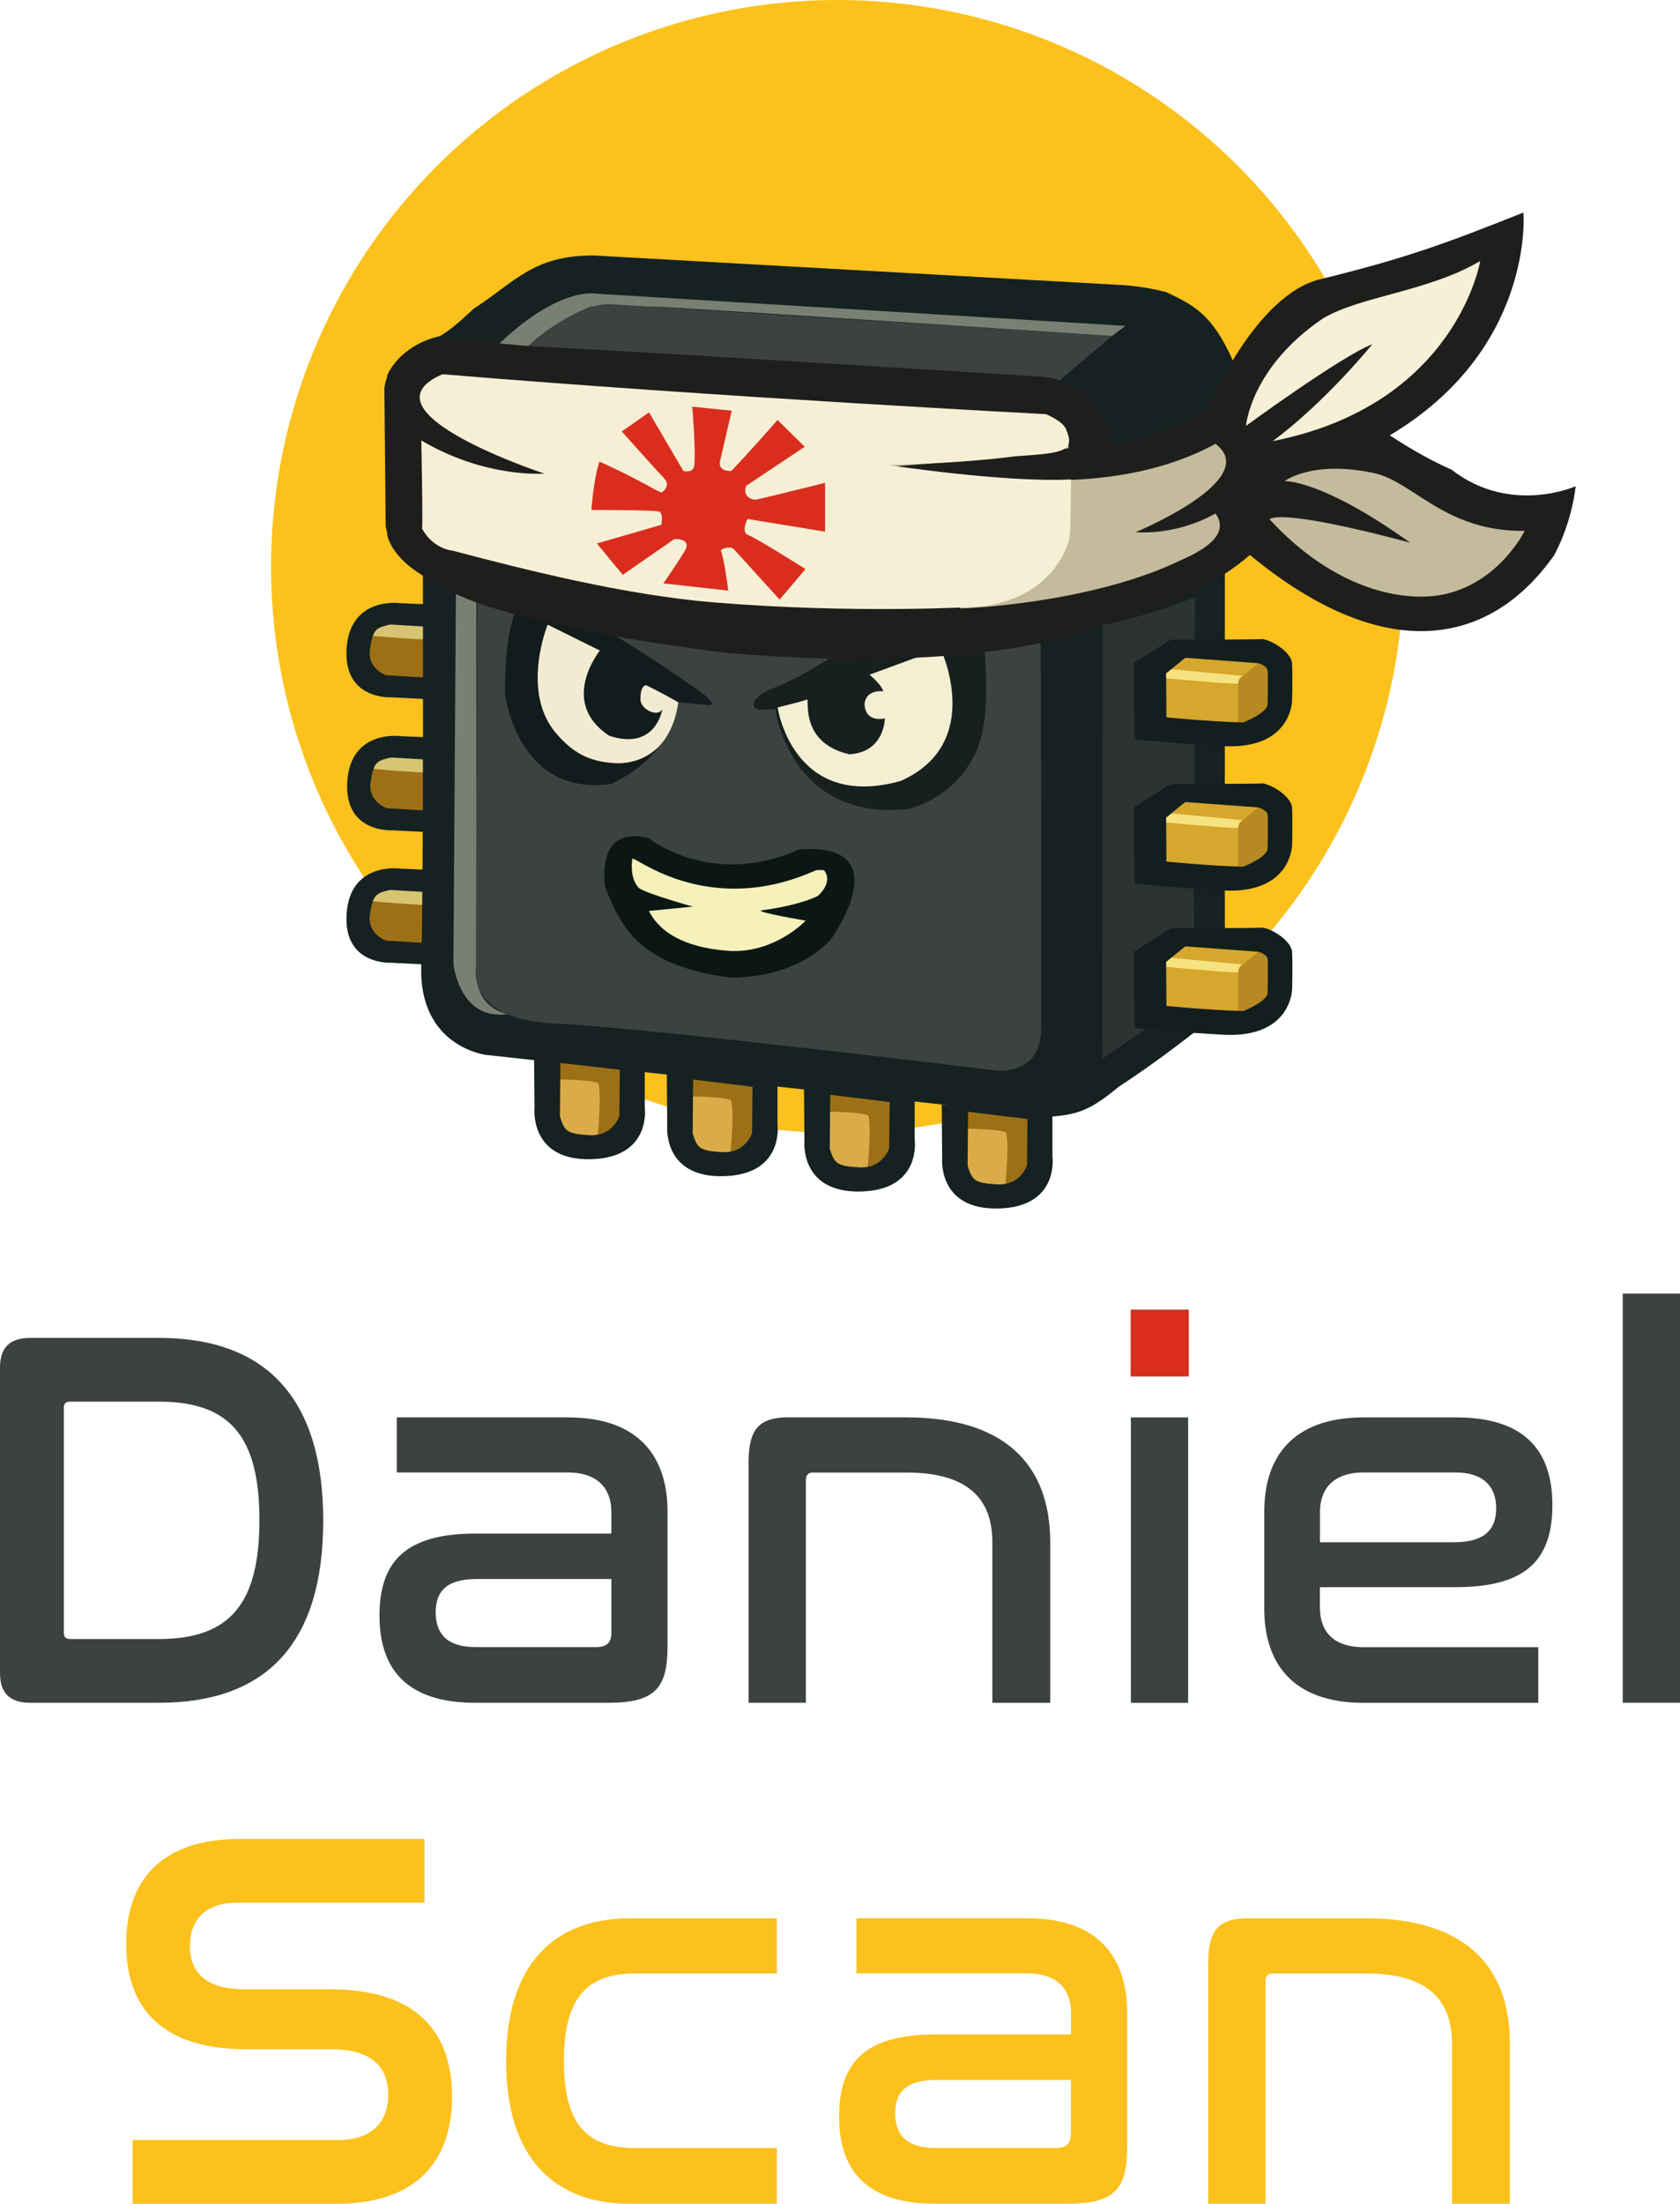 <?xml version="1.0" encoding="UTF-8"?><svg id="Layer_1" xmlns="http://www.w3.org/2000/svg" viewBox="0 0 220.64 289.36"><defs><style>.cls-1{fill:#da2d1d;}.cls-2{fill:#2d3332;}.cls-3{fill:#d9ac49;}.cls-4{fill:#d6a72d;}.cls-5{fill:#d7c472;}.cls-6{fill:#798073;}.cls-7{fill:#131e1e;}.cls-8{fill:#f6f1bb;}.cls-9{fill:#f7efd5;}.cls-10{fill:#121c1d;}.cls-11{fill:#3c423f;}.cls-12{fill:#152221;}.cls-13{fill:#1e1e1c;}.cls-14{fill:#c3bb9c;}.cls-15{fill:#b78922;}.cls-16{fill:#f5f0d6;}.cls-17{fill:#f2ebd1;}.cls-18{fill:#f7e280;}.cls-19{fill:#17201f;}.cls-20{fill:#f4eed3;}.cls-21{fill:#0a1715;}.cls-22{fill:#9e7016;}.cls-23{fill:#fcc11c;}</style></defs><circle class="cls-23" cx="109.98" cy="74.38" r="74.38"/><rect class="cls-22" x="72.31" y="138.68" width="10.25" height="11.53"/><path class="cls-3" d="M72.7,141.75s4.42-.06,5.85.45c.55,1.3-.11,7.51-.11,7.51l-5.3-.34-.44-7.63Z"/><path class="cls-12" d="M84.68,145.42v-5.91l-14.54-.95.06,6.91s-.72,6.91,7.35,6.74c8.08-.17,7.13-6.8,7.13-6.8ZM81.34,146.54s-.84,2.67-3.9,2.51-3.29-.56-3.9-2.45l.06-7.08,7.8.95-.06,6.07Z"/><rect class="cls-22" x="89.74" y="140.91" width="10.25" height="11.53"/><path class="cls-3" d="M90.13,143.97s4.42-.06,5.85.45c.55,1.3-.11,7.51-.11,7.51l-5.3-.34-.44-7.63Z"/><path class="cls-12" d="M102.11,147.65v-5.91l-14.54-.95.06,6.91s-.72,6.91,7.35,6.74,7.13-6.8,7.13-6.8ZM98.77,148.77s-.84,2.67-3.9,2.51-3.29-.56-3.9-2.45l.06-7.08,7.8.95-.06,6.07Z"/><rect class="cls-22" x="107.76" y="142.92" width="10.25" height="11.53"/><path class="cls-3" d="M108.15,145.98s4.42-.06,5.85.45c.55,1.3-.11,7.51-.11,7.51l-5.3-.34-.44-7.63Z"/><path class="cls-12" d="M120.13,149.66v-5.91l-14.54-.95.06,6.91s-.72,6.91,7.35,6.74c8.08-.17,7.13-6.8,7.13-6.8ZM116.78,150.77s-.84,2.67-3.9,2.51-3.29-.56-3.9-2.45l.06-7.08,7.8.95-.06,6.07Z"/><rect class="cls-22" x="125.85" y="145.14" width="10.25" height="11.53"/><path class="cls-3" d="M126.24,148.21s4.42-.06,5.85.45c.55,1.3-.11,7.51-.11,7.51l-5.3-.34-.44-7.63Z"/><path class="cls-12" d="M138.22,151.89v-5.91l-14.54-.95.06,6.91s-.72,6.91,7.35,6.74,7.13-6.8,7.13-6.8ZM134.88,153s-.84,2.67-3.9,2.51-3.29-.56-3.9-2.45l.06-7.08,7.8.95-.06,6.07Z"/><polygon class="cls-22" points="47.16 106.99 47.93 98.24 59.06 98.81 58.28 107.56 47.16 106.99"/><path class="cls-5" d="M58.94,99.02s-.13,1.13-.73,2.33c-1.29.41-10.1-.49-10.1-.49l.58-1.87,10.25.03Z"/><path class="cls-12" d="M51.62,109.03l5.7.29,2.02-12.37-6.67-.29s-6.61-.96-7.06,5.94c-.45,6.9,6.01,6.42,6.01,6.42ZM50.8,106.12s-2.52-.85-2.12-3.45c.39-2.61.79-2.78,2.66-3.21l6.82.4-1.5,6.61-5.85-.35Z"/><polygon class="cls-22" points="47.07 89.52 47.85 80.77 58.97 81.34 58.2 90.09 47.07 89.52"/><path class="cls-5" d="M58.85,81.55s-.13,1.13-.73,2.33c-1.29.41-10.1-.49-10.1-.49l.58-1.87,10.25.03Z"/><path class="cls-12" d="M51.53,91.57l5.7.29,2.02-12.37-6.67-.29s-6.61-.96-7.06,5.94c-.45,6.9,6.01,6.42,6.01,6.42ZM50.71,88.66s-2.52-.85-2.12-3.45c.39-2.61.79-2.78,2.66-3.21l6.82.4-1.5,6.61-5.85-.35Z"/><polygon class="cls-22" points="47.07 124.37 47.85 115.62 58.97 116.19 58.2 124.94 47.07 124.37"/><path class="cls-5" d="M58.85,116.4s-.13,1.13-.73,2.33c-1.29.41-10.1-.49-10.1-.49l.58-1.87,10.25.03Z"/><path class="cls-12" d="M51.53,126.42l5.7.29,2.02-12.37-6.67-.29s-6.61-.96-7.06,5.94c-.45,6.9,6.01,6.42,6.01,6.42ZM50.71,123.51s-2.52-.85-2.12-3.45c.39-2.61.79-2.78,2.66-3.21l6.82.4-1.5,6.61-5.85-.35Z"/><path class="cls-12" d="M156.62,135.73s-4.87,3.84-9.7,6.97c-3.56,2.95-5.24,3.62-8.69,3.9l-74.33-8.08s-8.91-1-8.58-11.7c.33-10.7.22-51.26.22-51.26,0,0-3.79-2.01-4.68-5.24v-21.06s1.56-3.9,6.91-5.13c1.5-.85,2.89-2.17,4.43-3.59,5.49-3.54,7.77-7,15.74-7l69.65,3.9s2.58.14,5.57.91c3.46,1.66,6.02,2.77,8.81,9.12l-1.11,28.08v45.91s1.23,11.03-4.23,14.26Z"/><path class="cls-6" d="M146.03,44.13l1.78-1.34-69.54-4.23s-4.79-1-12.7,6.57c.89,0,3.79.33,3.79.33,2.31-2.17,5.07-3.87,8.16-5.18,1.78-.15,5.09-.12,9.34.02,22.62,1.37,59.17,3.82,59.17,3.82Z"/><path class="cls-6" d="M59.89,77.22l2.67,1.56v48.7s-.45,4.57,4.12,5.68c-6.35.89-7.13-6.57-7.13-6.57l.33-49.37Z"/><path class="cls-2" d="M144.75,139.02l12.2-8.3-.17-13.96.17-38.36s-5.52,2.34-12.12,3.68l-.08,56.94Z"/><path class="cls-11" d="M146.03,44.13l-65.8-4.18s-3.84-.67-10.86,5.52c-7.02,6.18-6.69,33.26-6.69,33.26l-.17,48.31s-1.34,6.85,10.36,7.35c11.7.5,58,6.18,58,6.18,0,0,5.68.67,5.85-5.18.17-5.85-.17-83.24-.17-83.24l2.66-2.25,6.81-5.77Z"/><path class="cls-21" d="M85.22,110.07s8.13,6.61,19.77,1.46c13.22-.95,4.26,11.63,4.26,11.63,0,0-3.75,5.15-13.35,5.21-11.38-1.53-14.17-6.04-16.4-11.82,0,0-1.53-8.33,5.72-6.48Z"/><path class="cls-8" d="M83.06,112.74c.51-.19,10.11,7.82,24.09,1.53.45-.05.81-.05,1.08,0,1.27,1.66-.83,3.37-.83,3.37,0,0-2.16,1.21-7.5,1.91-.13.32,5.91,1.33,5.91,1.33,0,0-3.88,4.18-9.79,3.99-5.08-.3-9.09-1.89-10.8-5.26l5.78-.57s-6.42-1.78-7.12-2.48c-1.08-1.14-.95-3.05-.83-3.81Z"/><path class="cls-10" d="M92.76,92.55l-3.68-.33s-.67,6.96-8.8,10.7c-12.26,1.78-13.93-11.64-13.93-11.64,0,0-.33-8.58,1.95-12.26,2.28-3.68,24.13,12.15,24.13,12.15,0,0,2.17,1.73.33,1.39Z"/><path class="cls-17" d="M78.78,85.42l-6.85-3.4s-3.54,8.62.99,14.13c2.24,2.64,4.31,3.81,7.65,4.04,0,0,7.19.95,8.52-7.97-2.23-1.28-4.18-2.23-4.18-2.23,0,0-.86-.2-.79,2.01.15,1.13,2.15,2.21,2.86,1.16,0,0-.85,5.46-6.96,3.45-6.73-4.41-1.23-11.2-1.23-11.2Z"/><path class="cls-19" d="M101.83,93.1s1.8,14.58,17.17,13.16c0,0,6.11-1,9.15-7.44,1.56-3.31,1.63-8.82,1.01-14.83l-6.31-3.13s-1.25-.38-7.02,2.26c-5.22,1.55-8.57,5.1-14.69,7.4-2.23.96-2.89,2.46-1.36,2.67,1.17,0,2.05-.08,2.05-.08Z"/><path class="cls-20" d="M114.2,88.59l9.32-3.43s5.93,12.41-5.22,17.38c-14.21,3.97-16.17-9.65-16.17-9.65,0,0,3.43-.84,3.84-1.04s-1.09,5.64,5.56,7.19c4.68-.25,4.68-4.72,4.68-4.72,0,0-2.52.68-2.67-1.84.17-2.05,2.47-1.71,2.47-1.71,0,0-.13-.75-1.8-2.17Z"/><path class="cls-4" d="M154.89,85.92s-2.4,2.06-2.56,2.06-.06,6.69-.06,6.69l10.92.67,4.12-2.34-.39-6.41-12.03-.67Z"/><path class="cls-15" d="M165.27,87.09l-2.05,1.67s-.65.28-.62,1-.02,5.74-.02,5.74l3.51-1.11,1.34-2.73-.5-4.68-1.66.11Z"/><path class="cls-18" d="M162.6,89.76c-.02.17-9.44-.7-9.44-.7l-.14-.64.72-.56,9.47.89s-.5.17-.62,1Z"/><path class="cls-7" d="M169.7,87.21c0-1.42-2.34-3.01-3.84-3.3-.88.08-12.08.08-12.08.08l-4.89,3.09.13,9.99s5.85.59,11.95.92c8.73.29,8.73-6.06,8.73-6.06,0,0,.08-2.72,0-4.72ZM163.3,94.86c-4.1-.08-10.11-.67-10.11-.67l-.04-5.77,2.51-2.05,9.61.71s1.13.33,1.21.96c.08.63,0,4.47,0,4.47,0,0,.08,1-3.18,2.34Z"/><path class="cls-4" d="M154.89,104.86s-2.4,2.06-2.56,2.06-.06,6.69-.06,6.69l10.92.67,4.12-2.34-.39-6.41-12.03-.67Z"/><path class="cls-15" d="M165.27,106.03l-2.05,1.67s-.65.28-.62,1-.02,5.74-.02,5.74l3.51-1.11,1.34-2.73-.5-4.68-1.66.11Z"/><path class="cls-18" d="M162.6,108.7c-.02.17-9.44-.7-9.44-.7l-.14-.64.72-.56,9.47.89s-.5.17-.62,1Z"/><path class="cls-7" d="M169.7,106.16c0-1.42-2.34-3.01-3.84-3.3-.88.08-12.08.08-12.08.08l-4.89,3.09.13,9.99s5.85.59,11.95.92c8.73.29,8.73-6.06,8.73-6.06,0,0,.08-2.72,0-4.72ZM163.3,113.8c-4.1-.08-10.11-.67-10.11-.67l-.04-5.77,2.51-2.05,9.61.71s1.13.33,1.21.96c.08.63,0,4.47,0,4.47,0,0,.08,1-3.18,2.34Z"/><path class="cls-4" d="M154.89,123.8s-2.4,2.06-2.56,2.06-.06,6.69-.06,6.69l10.92.67,4.12-2.34-.39-6.41-12.03-.67Z"/><path class="cls-15" d="M165.27,124.97l-2.05,1.67s-.65.28-.62,1-.02,5.74-.02,5.74l3.51-1.11,1.34-2.73-.5-4.68-1.66.11Z"/><path class="cls-18" d="M162.6,127.65c-.02.17-9.44-.7-9.44-.7l-.14-.64.72-.56,9.47.89s-.5.17-.62,1Z"/><path class="cls-7" d="M169.7,125.1c0-1.42-2.34-3.01-3.84-3.3-.88.08-12.08.08-12.08.08l-4.89,3.09.13,9.99s5.85.59,11.95.92c8.73.29,8.73-6.06,8.73-6.06,0,0,.08-2.72,0-4.72ZM163.3,132.75c-4.1-.08-10.11-.67-10.11-.67l-.04-5.77,2.51-2.05,9.61.71s1.13.33,1.21.96c.08.63,0,4.47,0,4.47,0,0,.08,1-3.18,2.34Z"/><path class="cls-13" d="M200.08,27.91s1.5,17.89-17.55,29.25c2.97,1.97,5.67,3.43,8.1,4.51,7.78,6.02,16.31,2.17,16.31,2.17,0,0-.4,4.51-2.82,9.05-8.21,11.68-21.92,14.85-39.97-.02-7.69,6.69-19.39,9.19-19.39,9.19,0,0-13.71,6.69-49.14,3.68-13.87-1.7-23.48-3.71-30.14-5.68-14.99-4.45-14.83-11.2-14.83-11.2l-.17-17.89s.67-9.36,16.05-5.68c14.54.67,70.37,4.18,70.37,4.18,0,0,7.86.33,9.36,9.19,8.86-2.67,12.2-4.68,12.2-4.68,0,0,6.35-15.55,15.21-17.38,11.53-2.84,16.72-4.85,26.41-8.69Z"/><path class="cls-16" d="M180.24,45.19s-6.13,7.58-13.09,12.73c24.15-4.76,27.25-23.65,27.25-23.65-6.77,4.01-15.71,4.6-20.64,7.53-9.54,6.48-10.12,14.12-10.12,14.12,0,0,12.54-9.17,16.6-10.73Z"/><path class="cls-14" d="M168.71,63.18s3.62-2.84,11.86-1.03c4.99,1.09,9.31,7.72,19.67,7.55,0,0-3.2,6.59-10.28,8.27-5.39,1.28-14.69-.47-23.21-9.78,0,0,.72-1.67,18.44,3.06-11.7-8.36-16.49-8.08-16.49-8.08Z"/><path class="cls-14" d="M117.06,61.29c6.8.33,27.19,5.35,42.57-3.01,6.24,4.68-10.47,11.59-10.47,11.59,0,0,5.13.56,10.47-2.45,1.72,2.35-.54,4.41-4.56,6.14-11.93,5.78-28.87,6.34-28.87,6.34l-13.04-14.15-1.11-12.7,22.84,1.45s5.46-.89,5.46,4.35c-10.59,1.78-18.28,1.89-23.29,2.45Z"/><path class="cls-9" d="M71.48,62.18s-24.74-8.13-13.37-13.04c36.33,3.01,79.23,5.24,79.23,5.24,0,0,2.09.81,2.63,1.9,1.27,2.89.04,3.22-6.65,3.63-3.73.51-9.1.92-16.71,1.15,0,0,15.38,2.34,24.07,1.89-.11,3.34,0,5.92-.28,8.05-2.84,8.45-12.09,8.67-12.09,8.67,0,0-15.91.96-34.53-.57-11.8-.97-24.97-4.33-34.33-6.79,0,0-2.52-.18-4.02-2.89.12-1.45-.1-11.59-.1-11.59,8.47,5.01,16.16,4.35,16.16,4.35Z"/><path class="cls-1" d="M81.65,56.66l3.59-2.51,4.51,7.69s1.28.33,1.42-.67c.25-1.76-.25-7.77-.25-7.77l5.18.53-1.5,6.46s-.56,1.5,1.45,1.45c1.89-1.95,6.07-6.69,6.07-6.69l3.57,3.51-7.69,5.13s-.68,1.52,1.17,1.84c1.91-.4,9.19-2.23,9.19-2.23v6.41l-10.2-1.67s-.89,1.78.11,2.12,7.52,4.46,7.52,4.46l-3.4,4.01-6.07-6.69s-.72-.45-1.67.22c.45.95,1,5.29,1,5.29l-8.52-.95s2.4-3.49,2.89-4.41-.21-1.5-1.49-1.39l-6.74,4.68-3.4-4.12,8.47-2.45s.28-1.5-.28-1.73-8.91-.22-8.91-.22c0,0,.28-4.07,1.06-6.35,3.4,1.52,6.17,3.03,7.4,3.73,1.38.59.68.39.68.39,0,0,1.45-.84.39-1.95-1.06-1.11-5.54-6.13-5.54-6.13Z"/><path class="cls-11" d="M20.87,175.67c13.98,0,21.58,7.81,21.58,23.99s-7.52,23.92-21.58,23.92H3.98c-2.7,0-3.98-1.28-3.98-3.9v-40.11c0-2.63,1.28-3.9,3.98-3.9h16.89ZM8.38,214.36c0,.64.28.85.92.85h11.57c9.3,0,13.2-4.61,13.2-15.62s-3.9-15.55-13.2-15.55h-11.57c-.64,0-.92.21-.92.85v29.46Z"/><path class="cls-11" d="M74.61,186.11c9.37,0,13.06,5.25,13.06,12.35v17.6c0,5.4-1.42,7.52-7.74,7.52h-17.53c-8.87,0-12.56-4.33-12.56-11.43s3.41-10.79,12.63-10.79h17.82v-2.84c0-2.91-1.63-5.18-5.75-5.18h-22.43v-7.24h22.5ZM80.29,214.36v-7.03h-17.68c-3.97,0-5.39,1.63-5.39,4.4s1.49,4.54,5.25,4.54h15.76c1.49,0,2.06-.57,2.06-1.92Z"/><path class="cls-11" d="M119.05,186.11c12.71,0,18.88,6.03,18.88,16.4v21.08h-7.6v-21.08c0-5.89-3.41-9.16-11.29-9.16h-12.28c-.64,0-.92.35-.92,1.06v29.17h-7.52v-31.66c0-4.4,1.49-5.82,5.25-5.82h15.47Z"/><path class="cls-11" d="M156.11,171.98v8.73h-7.6v-8.73h7.6ZM156.04,186.11v37.48h-7.52v-37.48h7.52Z"/><path class="cls-1" d="M156.11,171.98v8.73h-7.6v-8.73h7.6Z"/><path class="cls-11" d="M191.25,186.11c8.87,0,12.63,4.26,12.63,11.5s-3.48,10.79-12.71,10.79h-17.82v2.7c0,2.98,1.63,5.18,5.75,5.18h22.93v7.31h-22.93c-9.37,0-13.06-5.25-13.06-12.35v-12.78c0-7.1,3.69-12.35,13.06-12.35h12.14ZM173.36,202.5h17.6c4.05,0,5.54-1.7,5.54-4.47s-1.63-4.69-5.32-4.69h-12.07c-4.12,0-5.75,2.27-5.75,5.18v3.98Z"/><path class="cls-11" d="M220.64,169.85v53.73h-7.52v-53.73h7.52Z"/><path class="cls-23" d="M55.75,241.45v8.38h-24.56c-4.33,0-6.25,2.34-6.25,5.68,0,2.91,1.49,5.68,7.1,5.68h11.22c13.06,0,16.11,7.24,16.11,14.13,0,8.09-4.33,14.05-15.26,14.05h-26.69v-8.38h26.97c4.54,0,6.6-2.48,6.6-5.96,0-3.12-1.63-5.96-7.52-5.96h-11.14c-12.78,0-15.76-7.17-15.76-13.84,0-7.95,4.26-13.77,14.91-13.77h24.28Z"/><path class="cls-23" d="M102.03,251.88v7.24h-18.6c-6.53,0-9.37,3.41-9.37,11.5s2.84,11.43,9.37,11.43h18.6v7.31h-19.31c-10.01,0-16.25-6.1-16.25-18.74s6.25-18.74,16.25-18.74h19.31Z"/><path class="cls-23" d="M134.97,251.88c9.37,0,13.06,5.25,13.06,12.35v17.6c0,5.4-1.42,7.52-7.74,7.52h-17.53c-8.87,0-12.56-4.33-12.56-11.43s3.41-10.79,12.64-10.79h17.82v-2.84c0-2.91-1.63-5.18-5.75-5.18h-22.43v-7.24h22.5ZM140.65,280.13v-7.03h-17.68c-3.98,0-5.4,1.63-5.4,4.4s1.49,4.54,5.25,4.54h15.76c1.49,0,2.06-.57,2.06-1.92Z"/><path class="cls-23" d="M179.41,251.88c12.71,0,18.88,6.03,18.88,16.4v21.08h-7.6v-21.08c0-5.89-3.41-9.16-11.29-9.16h-12.28c-.64,0-.92.36-.92,1.07v29.17h-7.52v-31.66c0-4.4,1.49-5.82,5.25-5.82h15.47Z"/></svg>